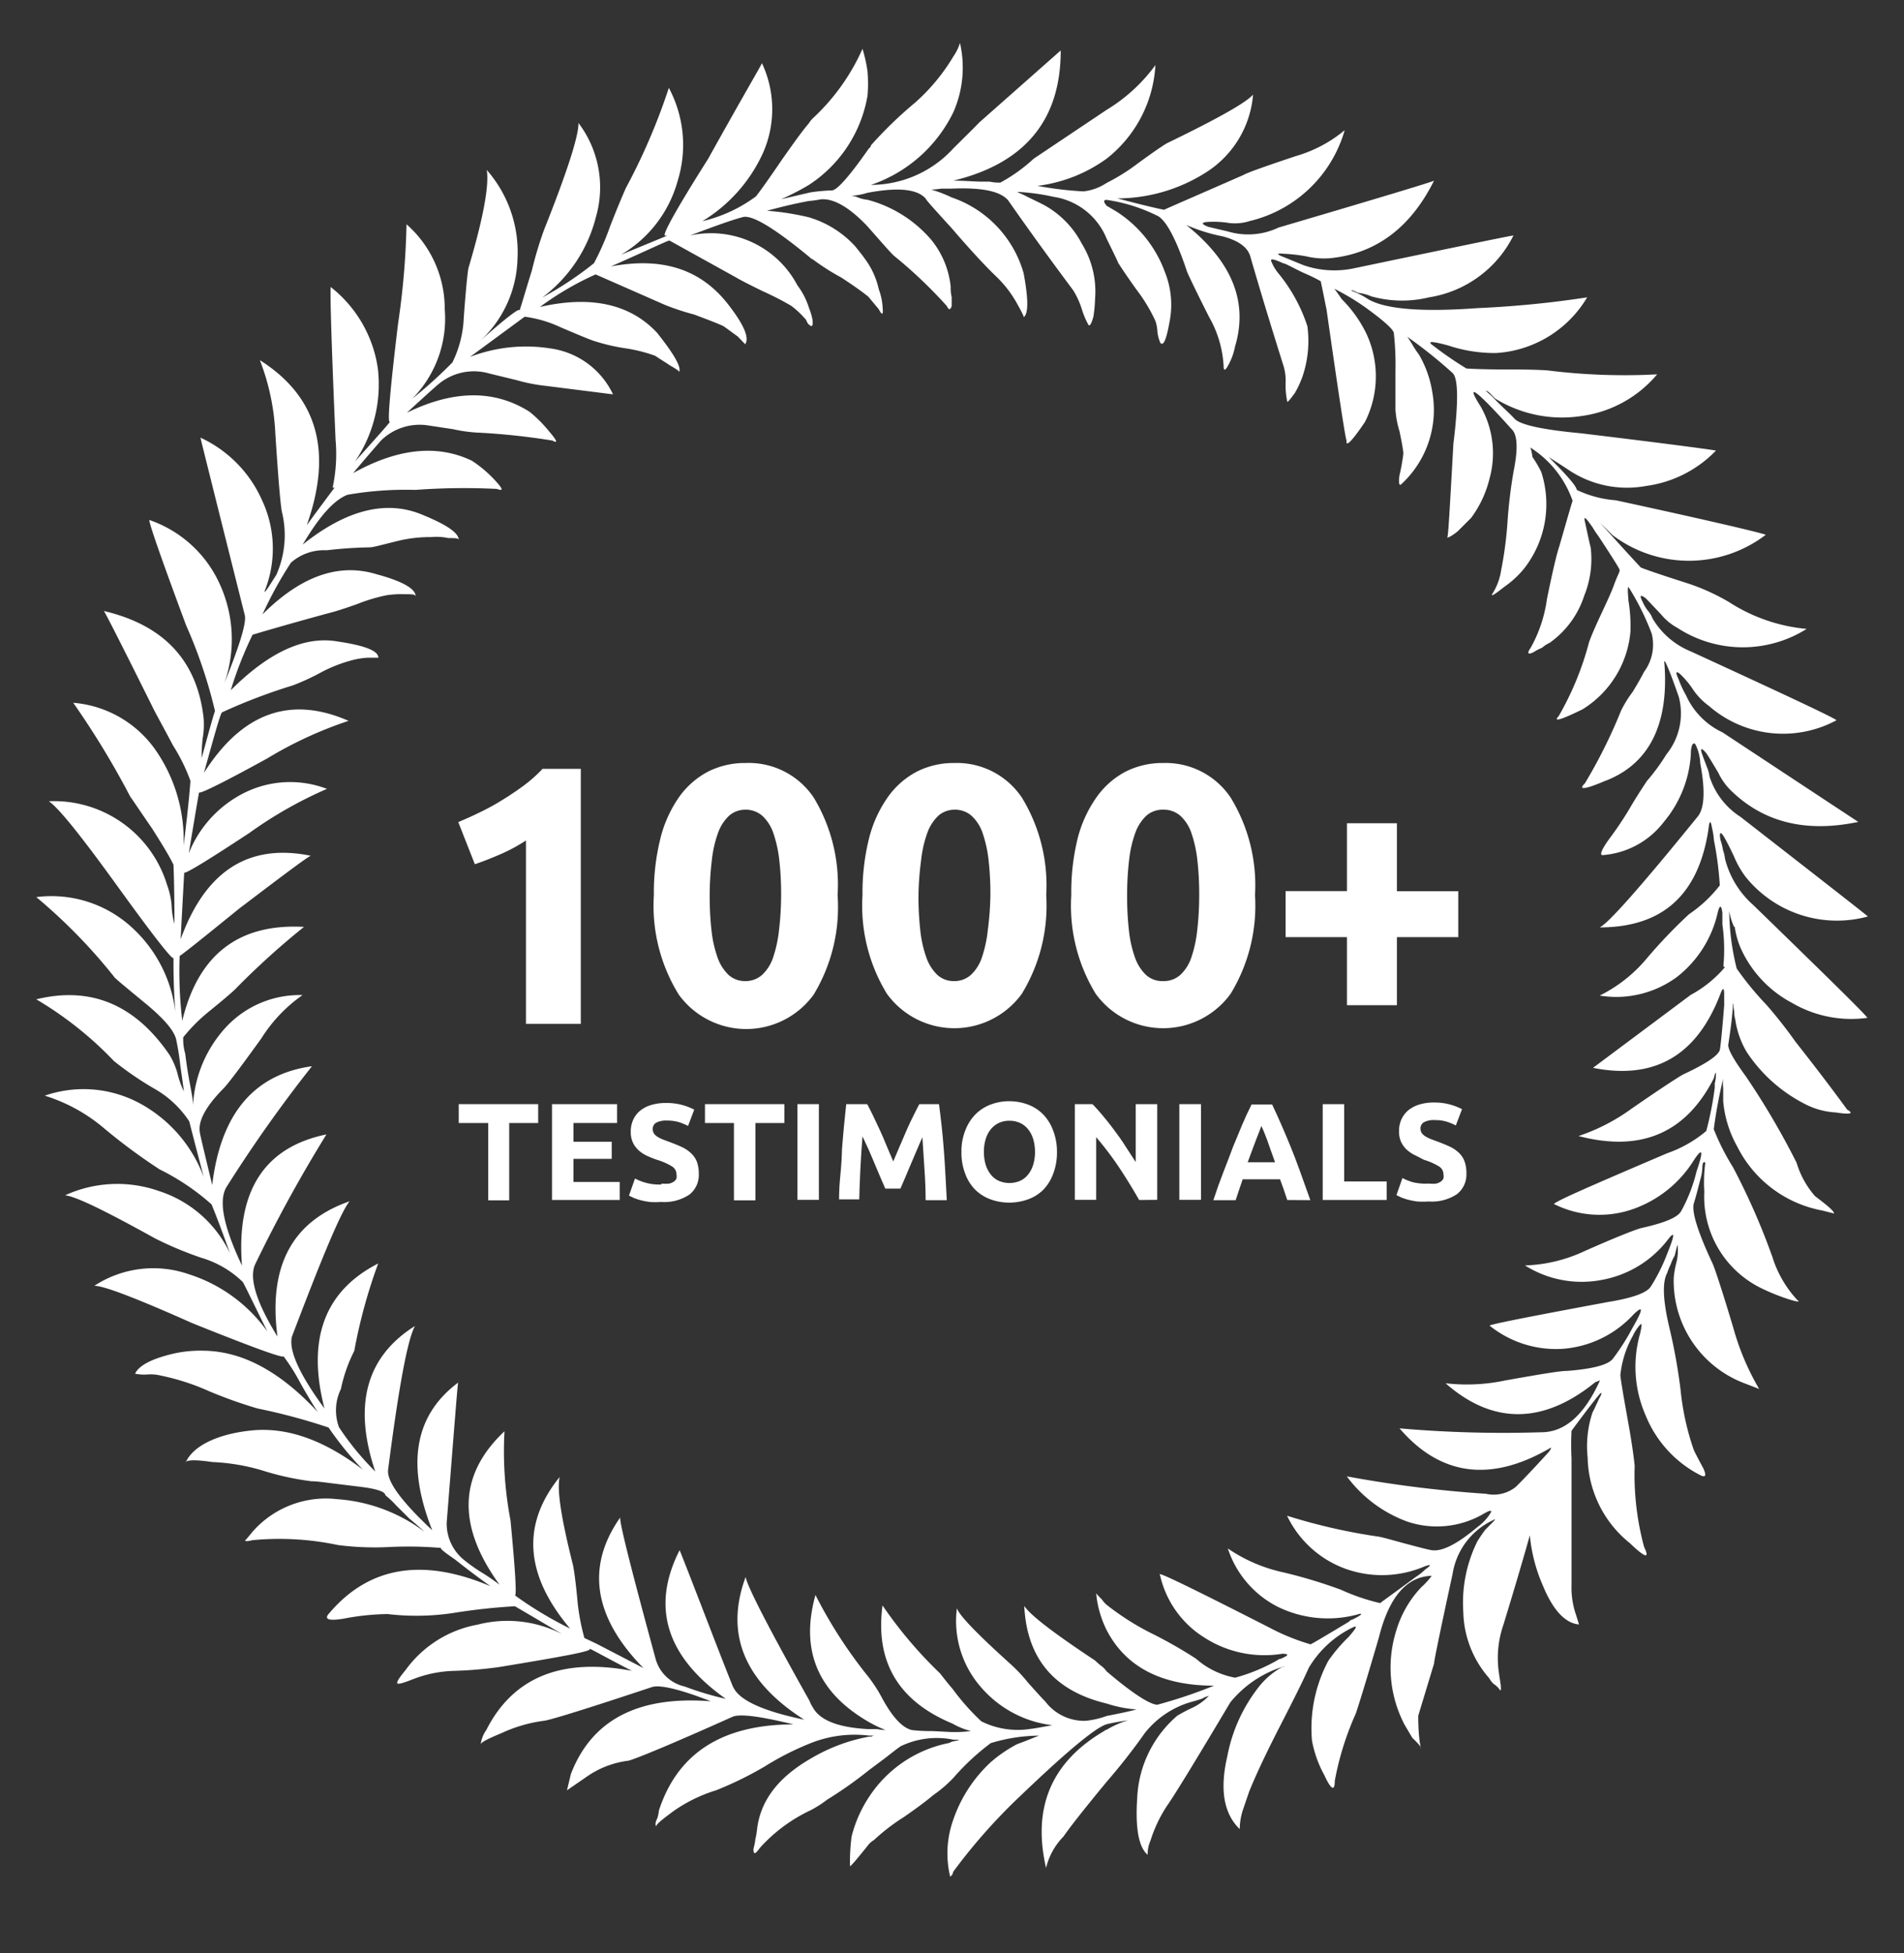 <svg id="Layer_1" data-name="Layer 1" xmlns="http://www.w3.org/2000/svg" width="117" height="120" viewBox="0 0 117 120"><rect x="0" y="0" width="117" height="120" fill="#333333" stroke="none"/><title>icon-testimonials</title><path d="M28.16,50.51q.65-.27,1.37-.62t1.39-.77q.68-.42,1.3-.88a8.94,8.94,0,0,0,1.12-1h2.35V62.91H32.32V51.64a10.19,10.19,0,0,1-1.51.82q-.84.37-1.63.64Z" fill="#fff"/><path d="M51.47,55A10.38,10.38,0,0,1,50,61.11a5.12,5.12,0,0,1-8.29,0A10.37,10.37,0,0,1,40.18,55a13.81,13.81,0,0,1,.4-3.48A7.65,7.65,0,0,1,41.71,49a5.09,5.09,0,0,1,1.78-1.58,5,5,0,0,1,2.33-.54A4.81,4.81,0,0,1,50,49,10.33,10.33,0,0,1,51.47,55ZM48,55a18.61,18.61,0,0,0-.11-2.13,7.77,7.77,0,0,0-.36-1.66,2.59,2.59,0,0,0-.68-1.08,1.54,1.54,0,0,0-1.06-.38,1.49,1.49,0,0,0-1,.38,2.72,2.72,0,0,0-.68,1.08,7.24,7.24,0,0,0-.37,1.66A18.39,18.39,0,0,0,43.61,55a18.7,18.7,0,0,0,.11,2.15,7.25,7.25,0,0,0,.37,1.67,2.72,2.72,0,0,0,.68,1.08,1.49,1.49,0,0,0,1,.38,1.54,1.54,0,0,0,1.06-.38,2.59,2.59,0,0,0,.68-1.08,7.78,7.78,0,0,0,.36-1.67A18.92,18.92,0,0,0,48,55Z" fill="#fff"/><path d="M64.29,55a10.38,10.38,0,0,1-1.5,6.06,5.12,5.12,0,0,1-8.29,0A10.38,10.38,0,0,1,53,55a13.81,13.81,0,0,1,.4-3.48A7.63,7.63,0,0,1,54.54,49a5.08,5.08,0,0,1,1.78-1.58,5,5,0,0,1,2.33-.54A4.81,4.81,0,0,1,62.79,49,10.33,10.33,0,0,1,64.29,55Zm-3.43,0a18.37,18.37,0,0,0-.11-2.13,7.72,7.72,0,0,0-.36-1.66,2.58,2.58,0,0,0-.68-1.08,1.53,1.53,0,0,0-1.06-.38,1.49,1.49,0,0,0-1,.38,2.73,2.73,0,0,0-.68,1.08,7.24,7.24,0,0,0-.37,1.66A18.37,18.37,0,0,0,56.44,55a18.68,18.68,0,0,0,.11,2.15,7.25,7.25,0,0,0,.37,1.67,2.73,2.73,0,0,0,.68,1.08,1.49,1.49,0,0,0,1,.38,1.53,1.53,0,0,0,1.06-.38,2.58,2.58,0,0,0,.68-1.08,7.72,7.72,0,0,0,.36-1.67A18.68,18.68,0,0,0,60.86,55Z" fill="#fff"/><path d="M77.12,55a10.38,10.38,0,0,1-1.5,6.06,5.12,5.12,0,0,1-8.29,0A10.38,10.38,0,0,1,65.83,55a13.81,13.81,0,0,1,.39-3.48A7.65,7.65,0,0,1,67.37,49a5.09,5.09,0,0,1,1.78-1.58,5,5,0,0,1,2.33-.54A4.81,4.81,0,0,1,75.62,49,10.33,10.33,0,0,1,77.12,55Zm-3.43,0a18.37,18.37,0,0,0-.11-2.13,7.66,7.66,0,0,0-.36-1.66,2.58,2.58,0,0,0-.68-1.08,1.53,1.53,0,0,0-1.06-.38,1.49,1.49,0,0,0-1.05.38,2.73,2.73,0,0,0-.68,1.08,7.19,7.19,0,0,0-.37,1.66A18.39,18.39,0,0,0,69.26,55a18.7,18.7,0,0,0,.11,2.15,7.2,7.2,0,0,0,.37,1.67,2.73,2.73,0,0,0,.68,1.08,1.49,1.49,0,0,0,1.05.38,1.53,1.53,0,0,0,1.06-.38,2.58,2.58,0,0,0,.68-1.08,7.66,7.66,0,0,0,.36-1.67A18.68,18.68,0,0,0,73.69,55Z" fill="#fff"/><path d="M79,54.75h3.77V50.58h3.07v4.18h3.77v2.82H85.84v4.18H82.77V57.58H79Z" fill="#fff"/><path d="M33.07,67.84V69H31.29v4.75H30V69H28.19V67.84Z" fill="#fff"/><path d="M33.92,73.73V67.84h4V69H35.24v1.15h2.35V71.2H35.24v1.42h2.84v1.11Z" fill="#fff"/><path d="M40.67,72.72a2,2,0,0,0,.46,0,.85.85,0,0,0,.29-.13.43.43,0,0,0,.15-.19.69.69,0,0,0,0-.25.57.57,0,0,0-.27-.48,3.88,3.88,0,0,0-.93-.41q-.29-.1-.58-.23a2.07,2.07,0,0,1-.52-.33,1.58,1.58,0,0,1-.37-.48,1.51,1.51,0,0,1-.14-.69,1.72,1.72,0,0,1,.15-.73,1.55,1.55,0,0,1,.43-.56,2,2,0,0,1,.68-.35,3.06,3.06,0,0,1,.9-.12,3.59,3.59,0,0,1,1.74.41l-.38,1a3.64,3.64,0,0,0-.55-.23,2.39,2.39,0,0,0-.73-.1,1.33,1.33,0,0,0-.68.13.44.44,0,0,0-.21.4.47.47,0,0,0,.08.27.73.73,0,0,0,.22.2,1.91,1.91,0,0,0,.32.16l.4.15q.46.17.8.33a2.11,2.11,0,0,1,.56.39,1.39,1.39,0,0,1,.34.52,2.09,2.09,0,0,1,.11.72,1.53,1.53,0,0,1-.58,1.28,2.79,2.79,0,0,1-1.74.45,4.8,4.8,0,0,1-.7,0,4.63,4.63,0,0,1-.56-.11,3.33,3.33,0,0,1-.42-.14l-.29-.14.37-1.05a3.2,3.2,0,0,0,1.6.37Z" fill="#fff"/><path d="M48.2,67.84V69H46.42v4.75H45.1V69H43.32V67.84Z" fill="#fff"/><path d="M49,67.84h1.32v5.88H49Z" fill="#fff"/><path d="M53.29,67.84q.15.28.35.69t.42.89c.15.32.29.65.43,1l.4.94.4-.94q.21-.5.43-1t.42-.89q.2-.41.35-.69H57.7q.08.59.16,1.31T58,70.67q.06.79.1,1.58t.08,1.49H56.88q0-.86-.07-1.87t-.13-2l-.34.79-.37.87-.35.83-.29.67H54.4l-.29-.67-.35-.83-.37-.87L53,69.82q-.08,1-.13,2t-.07,1.87H51.56q0-.7.08-1.49t.1-1.58q.06-.79.13-1.51T52,67.84Z" fill="#fff"/><path d="M64.95,70.78a3.61,3.61,0,0,1-.23,1.33,2.73,2.73,0,0,1-.62,1,2.54,2.54,0,0,1-.93.58,3.39,3.39,0,0,1-1.16.2,3.3,3.3,0,0,1-1.14-.2,2.62,2.62,0,0,1-.93-.58,2.71,2.71,0,0,1-.63-1,3.57,3.57,0,0,1-.23-1.33,3.46,3.46,0,0,1,.24-1.33,2.82,2.82,0,0,1,.64-1,2.63,2.63,0,0,1,.93-.59,3.21,3.21,0,0,1,1.12-.2,3.3,3.3,0,0,1,1.14.2,2.59,2.59,0,0,1,.93.59,2.77,2.77,0,0,1,.63,1A3.57,3.57,0,0,1,64.95,70.78Zm-4.49,0a2.66,2.66,0,0,0,.11.78,1.78,1.78,0,0,0,.31.6,1.36,1.36,0,0,0,.49.39,1.67,1.67,0,0,0,1.32,0,1.34,1.34,0,0,0,.49-.39,1.78,1.78,0,0,0,.31-.6,2.66,2.66,0,0,0,.11-.78,2.7,2.7,0,0,0-.11-.79,1.77,1.77,0,0,0-.31-.6,1.34,1.34,0,0,0-.49-.39,1.54,1.54,0,0,0-.66-.14,1.51,1.51,0,0,0-.66.14,1.4,1.4,0,0,0-.49.39,1.77,1.77,0,0,0-.31.6A2.66,2.66,0,0,0,60.46,70.78Z" fill="#fff"/><path d="M70,73.73q-.57-1-1.23-2a20.31,20.31,0,0,0-1.41-1.86v3.85H66.05V67.84h1.08q.28.28.62.69c.23.27.46.56.69.87s.47.63.7,1l.65,1V67.84h1.32v5.88Z" fill="#fff"/><path d="M72.47,67.84H73.8v5.88H72.47Z" fill="#fff"/><path d="M79.1,73.73l-.21-.63-.23-.64h-2.3l-.22.65-.21.63H74.56q.33-1,.63-1.76t.58-1.52q.29-.71.56-1.35t.58-1.25h1.26q.29.61.57,1.25t.57,1.35q.29.71.58,1.52t.63,1.76Zm-1.59-4.55-.13.35-.2.51-.24.64-.27.73h1.68l-.26-.73L77.85,70l-.2-.51Z" fill="#fff"/><path d="M85.21,72.59v1.14H81.28V67.84H82.6v4.75Z" fill="#fff"/><path d="M87.8,72.72a2,2,0,0,0,.46,0,.87.87,0,0,0,.29-.13.43.43,0,0,0,.15-.19.69.69,0,0,0,0-.25.57.57,0,0,0-.27-.48,3.89,3.89,0,0,0-.93-.41L87,71a2.07,2.07,0,0,1-.52-.33,1.58,1.58,0,0,1-.37-.48,1.51,1.51,0,0,1-.14-.69,1.7,1.7,0,0,1,.15-.73,1.56,1.56,0,0,1,.43-.56,2,2,0,0,1,.68-.35,3,3,0,0,1,.9-.12,3.66,3.66,0,0,1,1,.13,3.71,3.71,0,0,1,.71.28l-.38,1a3.67,3.67,0,0,0-.55-.23,2.4,2.4,0,0,0-.73-.1,1.33,1.33,0,0,0-.68.13.44.44,0,0,0-.21.4.46.46,0,0,0,.08.27.74.74,0,0,0,.22.2,2,2,0,0,0,.32.16l.4.15q.46.17.8.33a2.13,2.13,0,0,1,.56.39,1.4,1.4,0,0,1,.33.52,2.06,2.06,0,0,1,.11.72,1.53,1.53,0,0,1-.58,1.28,2.79,2.79,0,0,1-1.74.45,4.81,4.81,0,0,1-.71,0,4.65,4.65,0,0,1-.56-.11,3.33,3.33,0,0,1-.42-.14l-.29-.14.37-1.05a3.32,3.32,0,0,0,.65.26A3.38,3.38,0,0,0,87.8,72.72Z" fill="#fff"/><path d="M106,59.42a7.27,7.27,0,0,1-2.11,1.71l-6,4.48q5.61,1.12,7.78-4.42c.2-.54.28-.56.28-.06v.64c-.14,1.77-.24,2.69-.28,2.78-.16.36-.9.84-2.25,1.47-.42.24-1.47.93-3.12,2.07a12.06,12.06,0,0,1-3.3,1.71c3.82,1,6.58-.16,8.31-3.54q.18-.69.12,0a1.87,1.87,0,0,1-.06.3v.28a20.43,20.43,0,0,1-.52,2.65,7.66,7.66,0,0,1-2.41,1.37C97.43,73,95.13,74,95.54,74a6.22,6.22,0,0,0,4.83.28,7.22,7.22,0,0,0,3.72-3c.54-.82.6-.58.16.7a9.75,9.75,0,0,1-.93,2.41c-.2.4-1,.74-2.49,1.07-.42.12-1.59.58-3.46,1.41a9.28,9.28,0,0,1-3.66.88,6.53,6.53,0,0,0,4.77.88,6.6,6.6,0,0,0,4.06-2.53c.4-.5.36-.18-.1.95a10.93,10.93,0,0,1-1,2c-.24.38-1.11.7-2.59.94-5.11.95-7.54,1.43-7.3,1.47a6.5,6.5,0,0,0,4.53,1.41,6.57,6.57,0,0,0,4.3-2.11c.62-.6.6-.32-.06.82a13.9,13.9,0,0,1-1.23,1.93q-.48.54-2.78.72c-.48,0-1.73.22-3.78.58a11.38,11.38,0,0,1-3.7.18c2.9,2.55,6,2.53,9.19-.06l.3-.12C97.33,87,96.12,88,94.71,88A73.28,73.28,0,0,1,86,87.76c2.51,2.92,5.59,3.32,9.19,1.25q.24-.18,0,.18c-1.17,1.29-1.87,2-2.05,2.17a2.17,2.17,0,0,1-1.83.42,73.43,73.43,0,0,1-8.55-1.07,8.07,8.07,0,0,0,3.72,2.78,5.69,5.69,0,0,0,4.58-.42c.48-.28.64-.32.54-.12a3,3,0,0,1-.82.88c-1.27,1.07-2.21,1.53-2.84,1.41-.32-.06-.84-.2-1.59-.4s-1.21-.34-1.59-.42a35.73,35.73,0,0,1-5.67-1.29,6.4,6.4,0,0,0,3.54,3.24,6.64,6.64,0,0,0,4.89-.12q.66-.24.06.18a3.44,3.44,0,0,1-.58.46C85.5,98,84.78,98.5,84.82,98.5a12.58,12.58,0,0,1-2.41-.82,30.83,30.83,0,0,0-3.54-1.07,9.62,9.62,0,0,1-3.42-1.47,6.16,6.16,0,0,0,3.06,3.58,7,7,0,0,0,4.89.48c.36-.12.32,0-.12.22a1.33,1.33,0,0,1-.28.12.94.94,0,0,1-.24.18c-1.45.87-2.19,1.31-2.23,1.31A13.39,13.39,0,0,1,78,100c-4.77-2.43-7-3.52-6.72-3.24A6.09,6.09,0,0,0,74,100.61a6.82,6.82,0,0,0,4.79,1c.34,0,.4.06.18.18l-.24.12a.45.45,0,0,0-.24.1,11.16,11.16,0,0,1-2.59,1.07,5,5,0,0,1-2.41-1.17,27.8,27.8,0,0,0-2.84-1.61A16.25,16.25,0,0,1,68,98.6a1.85,1.85,0,0,1-.3-.34,4.52,4.52,0,0,1-.34-.36,6.37,6.37,0,0,0,.64,2.25c1.17,2.27,3.38,3.42,6.6,3.42a29.71,29.71,0,0,1-3.48,1.17c-.42,0-1.47-.64-3.12-2.05a1.53,1.53,0,0,0-.36-.36,4,4,0,0,1-.34-.3c-2.55-1.69-4-2.8-4.36-3.36.16,3.24,1.85,5.23,5.07,6a7.46,7.46,0,0,0,1.83.36c-.44.12-1,.24-1.83.4a5.25,5.25,0,0,1-1.31.3,3,3,0,0,1-2.47-1.19c-.22-.22-.58-.62-1.07-1.17a9.56,9.56,0,0,0-1-1.07c-2.05-1.85-3.18-3-3.36-3.48a6.16,6.16,0,0,0,1.47,4.83A6.84,6.84,0,0,0,64.67,106c-.78.14-1.23.22-1.31.22a5,5,0,0,1-3.06-.46,14.24,14.24,0,0,1-1.77-2c-.16-.18-.42-.5-.76-.94a26.26,26.26,0,0,1-3.54-4.18q-.69,5.19,4.3,7.26a4.52,4.52,0,0,0,1.13.46,7.65,7.65,0,0,1-1.13.06h-.06l-1.19-.06a10.2,10.2,0,0,1-1.23-.06c-.58-.12-1.23-.8-1.89-2.05a8.83,8.83,0,0,0-.82-1.25A28.85,28.85,0,0,1,50.11,98q-1.42,5.07,3.24,7.78a8.44,8.44,0,0,0,1.07.52,4.37,4.37,0,0,1-.52-.06h-.54c-1.89-.1-3-.56-3.42-1.35a1.5,1.5,0,0,1-.18-.36c-2.55-4.54-3.86-7.1-3.94-7.64-1.29,3.48-.1,6.42,3.6,8.77-2.59-.54-4-1.21-4.36-2,.08.24-.32-.76-1.19-3-1.41-3.66-2.11-5.45-2.11-5.41-1.77,3.48-.82,6.54,2.84,9.13a19,19,0,0,1-2.53-.76,2.39,2.39,0,0,1-1.77-1.65c-1.49-5.47-2.23-8.39-2.19-8.73-2.11,3-1.65,6.11,1.43,9.25L36.67,101l-.76-.36a13.46,13.46,0,0,1-.42-2.23c-.1-1.11-.2-1.85-.28-2.25-.7-2.78-1-4.59-.82-5.41-2.35,2.9-2.15,6,.64,9.31A23.53,23.53,0,0,1,31.61,98q.24.42-.24-4.59A22.62,22.62,0,0,1,31,87.94q-4.25,4-.3,9.43a12.58,12.58,0,0,0-1.11-.76,10.41,10.41,0,0,1-1.07-.76,2.86,2.86,0,0,1-1.07-2.31c.44-5.53.66-8.39.7-8.59-2.67,2-3.2,5-1.59,9.07-1.89-1.77-2.8-3-2.71-3.72.64-5,1.19-8,1.65-8.83Q21,84.3,23.06,90.41a16.92,16.92,0,0,1-2.23-2.72,3,3,0,0,1,.12-2.35A9.34,9.34,0,0,1,21.77,83a32.67,32.67,0,0,1,1.47-5.37q-4.95,2.53-3.3,8.91c-1.57-2.13-2.21-3.6-2-4.42,1.85-4.87,3-7.64,3.54-8.31-3.54,1.23-5,4-4.43,8.31-1.33-2.15-1.77-3.66-1.35-4.48a87.6,87.6,0,0,1,4.36-7.94q-5.73,1.18-5.19,8.06c-1.15-2.43-1.45-4-.95-4.83a85.41,85.41,0,0,1,5.25-7.42c-3.58.5-5.61,2.94-6.13,7.3-.5-2.07-.76-3.16-.76-3.24-.12-.7.38-1.61,1.47-2.71.32-.34,1.09-1.37,2.31-3.06a9.23,9.23,0,0,1,2.53-2.66,6.18,6.18,0,0,0-4.73,2,7.68,7.68,0,0,0-2,4.77c0-.38-.12-.93-.24-1.59s-.2-1.27-.24-1.59a3.07,3.07,0,0,1-.12-1,10.55,10.55,0,0,1,1.59-1.59c.91-.74,1.49-1.23,1.71-1.47a48.07,48.07,0,0,1,4.12-3.72c-4-.22-6.5,1.69-7.48,5.77a26,26,0,0,1-.16-4c-.08.12,1.13-.84,3.64-2.88,2.8-2.13,4.26-3.22,4.42-3.26-3.82-.78-6.48.93-8,5.13.14-2.69.22-4.08.22-4.12-.08.2,1.25-.6,4-2.41a25.67,25.67,0,0,1,4.77-2.71,6.32,6.32,0,0,0-5.07.24,7.07,7.07,0,0,0-3.42,3.72c.42-2.55.64-3.82.64-3.78-.16.24,1.25-.44,4.18-2.05a24.69,24.69,0,0,1,5-2.31q-5.37-2.35-8.89,3.2c.66-2.37,1-3.6,1.11-3.72A34.54,34.54,0,0,1,18,42.11a14.2,14.2,0,0,0,1.77-.82,8.81,8.81,0,0,1,1.77-.7,4.81,4.81,0,0,1,1.07-.18h.64c0-.44-.89-.76-2.53-1-2-.34-4.18.64-6.54,3A23.38,23.38,0,0,1,15.52,39s1.57-.48,4.61-1.31c.34-.08,1-.28,1.83-.58a10.54,10.54,0,0,1,1.81-.54,6.3,6.3,0,0,1,1.13-.06c.4,0,.6,0,.64.12,0-.46-.84-.93-2.41-1.35q-3.47-1.06-7,2.47a23.83,23.83,0,0,1,1.75-3.18,3.07,3.07,0,0,1,2.19-.76,26.42,26.42,0,0,1,2.65-.18c.22,0,.84-.18,1.83-.42A8.4,8.4,0,0,1,26.48,33a3.52,3.52,0,0,1,1.07.06c.42,0,.64,0,.64.12,0-.44-.74-.94-2.23-1.55-2.21-.93-4.67-.32-7.36,1.83,1-1.69,1.89-2.72,2.75-3.06a20.89,20.89,0,0,1,4.18-.3,40.55,40.55,0,0,1,5-.06c.44.16.38,0-.16-.58A7.52,7.52,0,0,0,29,28.31c-2.07-1-4.51-.8-7.3.76.28-.34.84-1,1.71-2a3.39,3.39,0,0,1,2.84-.94l1.59.24a9.18,9.18,0,0,0,1.71.22,42.23,42.23,0,0,1,4.4.48c.36.2.28,0-.22-.58a7.92,7.92,0,0,0-1.19-1.19q-3.23-2.05-7.54.06c1.29-1.19,1.93-1.75,1.89-1.71a3.39,3.39,0,0,1,3.18-.7l1.65.4a10.69,10.69,0,0,0,1.83.36l4.12.52a5,5,0,0,0-3.84-2.82,9.57,9.57,0,0,0-4.95.52l3.36-2.47a7.44,7.44,0,0,1,2.19.64c1.17.5,1.89.8,2.17.88a12.09,12.09,0,0,0,1.83.42,9.41,9.41,0,0,1,1.83.46c.42.28.72.46.89.58.42.24.62.38.58.42.16-.28-.3-1.09-1.35-2.41-1.65-1.77-4.06-2.31-7.2-1.59a18.38,18.38,0,0,1,3.42-2l4.3,1.89a15.79,15.79,0,0,0,1.77.58c.74.28,1.33.5,1.77.7.24.16.52.38.89.64l.46.48c.28-.4-.1-1.25-1.11-2.53-1.67-2.09-4-2.84-7.14-2.25,2.27-1,3.48-1.59,3.6-1.59l4.06,2.25c.3.18.89.48,1.71.88a17.93,17.93,0,0,1,1.71.88,5.19,5.19,0,0,1,.82.76s.08.06.12.16.12.24.16.24.1.14.18.06.06-.46-.18-1.07A4.59,4.59,0,0,0,49,17.53a6,6,0,0,0-6.6-3.06c1.43-.54,2.49-.93,3.24-1.13.56-.16,1.93.66,4.12,2.47.08.08.14.12.18.12a14.12,14.12,0,0,0,1.77,1.13c.7.46,1.27.86,1.65,1.17L54,19q.3.57.24-.06A3.78,3.78,0,0,0,54,17.77a4.86,4.86,0,0,0-.7-1.65c-.16-.24-.4-.56-.76-1a6.27,6.27,0,0,0-2.84-1.77,16.13,16.13,0,0,0-2.57-.4c.87-.24,1.71-.44,2.57-.6a6.34,6.34,0,0,0,.72-.1c.78-.08,1.75.46,2.88,1.65l.88,1c.36.4.6.68.76.82a28.65,28.65,0,0,1,3.24,3.08q.18.39.3,0v-.54a2.55,2.55,0,0,1-.06-.64,5.43,5.43,0,0,0-1.19-2.88,7.75,7.75,0,0,0-3.94-2.47,1.82,1.82,0,0,1-.52-.12,1.39,1.39,0,0,0-.48-.12,4,4,0,0,0,1-.18c1.89-.36,3.08-.24,3.6.36,0,.06.56.68,1.59,1.81q1.72,2,2.77,3a7,7,0,0,1,1.29,1.71c.28.5.4.76.36.76q.45-.3,0-2.71a6.92,6.92,0,0,0-4.42-4.65,8.21,8.21,0,0,0-1.25-.48,4.87,4.87,0,0,0,.6-.06h.64c1.89-.08,3,.16,3.48.72,1.53,2.19,2.86,4,4,5.53a5.06,5.06,0,0,1,.52,1.13,5,5,0,0,0,.42,1c.08.08.18-.08.3-.52a8.05,8.05,0,0,0,.1-1.07,5.6,5.6,0,0,0-.82-3.42,5.73,5.73,0,0,0-2.29-2.35c-.46-.24-.86-.42-1.17-.58s-.48-.2-.48-.24a13,13,0,0,1,2.19.3A4.19,4.19,0,0,1,68,14.66c.46.94.7,1.43.7,1.47.2.32.58.89,1.17,1.71A10.11,10.11,0,0,1,71,19.72a2.31,2.31,0,0,1,.12.64,2.36,2.36,0,0,0,.18.7c.2.24.38-.22.58-1.35a5.37,5.37,0,0,0-.3-3A7.43,7.43,0,0,0,68.61,13L68,12.64q-.3-.36,0-.36a10.29,10.29,0,0,1,3.06.95c.54.2,1.19,1.37,1.89,3.48.12.28.56,1.21,1.35,2.77a6.8,6.8,0,0,1,.89,3q0,.54.36-.18a3.85,3.85,0,0,0,.34-1c.82-2.72-.16-5.21-3-7.48a10.46,10.46,0,0,0,2.23.7c1,.26,1.55.68,1.71,1.23.7,2.43,1.39,4.65,2,6.6A3.13,3.13,0,0,1,79,23.54a5,5,0,0,0,.1,1.13q0,.12.48-.54a6.47,6.47,0,0,0,.46-1,6.82,6.82,0,0,0,.3-3.08,10,10,0,0,0-1.77-3.24A2.72,2.72,0,0,1,78.1,16c0-.12.24-.06.76.18.12,0,.52.24,1.23.58a10,10,0,0,1,1.07.52s.12.56.36,1.77c.78,5.47,1.19,8.12,1.23,8-.08.46.3.1,1.13-1.13a6.21,6.21,0,0,0,.06-5.47,7.83,7.83,0,0,0-1.49-2.07c-.26-.38-.42-.6-.46-.64a14.86,14.86,0,0,1,1.89,1.13c1.13.82,1.73,1.35,1.77,1.59a17.84,17.84,0,0,1,.1,2.35q0,1.78,0,2.35A5.73,5.73,0,0,0,86,26.5c.12.58.2,1,.24,1.35A13.18,13.18,0,0,1,86,29.2c-.08.52,0,.68.12.54a6.2,6.2,0,0,0,1.89-5.67,6.57,6.57,0,0,0-.82-2.29,5.94,5.94,0,0,1-.42-.64c-.2-.32-.3-.48-.34-.48a28.57,28.57,0,0,1,2.82,2.25c.36.3.38,1.77.06,4.36C89.1,31,89,32.92,88.94,33s.2,0,.64-.36l.82-.82a6.7,6.7,0,0,0,1.13-2.41A5.83,5.83,0,0,0,91,25c-1-1.57-.34-1.11,1.89,1.37q.54.51.12,2.59A29.87,29.87,0,0,0,92.64,32a23.28,23.28,0,0,1-.4,3.06,3.63,3.63,0,0,1-.54,1.43c-.1.18.12.06.72-.42a5.89,5.89,0,0,0,1.23-1.13A6.41,6.41,0,0,0,94.71,29a7.06,7.06,0,0,0-.54-.92c-.06-.4-.12-.6-.16-.6a6.36,6.36,0,0,1,2.63,3.3c0-.08-.26.84-.82,2.78-.14.4-.4,1.47-.76,3.24a8.47,8.47,0,0,1-1,3c-.24.34-.18.44.16.28a3.32,3.32,0,0,1,.54-.28,1.79,1.79,0,0,1,.46-.3,5.68,5.68,0,0,0,2.13-2.9,6,6,0,0,0,.4-2.94s-.12-.48-.34-1.53c-.12-.48,0-.38.46.28a5.53,5.53,0,0,0,.36.54c.82,1.25,1.25,1.93,1.29,2.05s-.12.32-.34.94c-.16.44-.42,1-.78,1.77s-.64,1.41-.76,1.77A18.33,18.33,0,0,1,95.78,44c-.36.38.12.24,1.47-.42a6.25,6.25,0,0,0,2.94-4.77,9.54,9.54,0,0,0-.12-1.89c-.06-.7-.06-1,.06-.76a15.88,15.88,0,0,1,1.37,2.78,2.81,2.81,0,0,1-.48,2.35c-.12.24-.34.64-.7,1.23a7.11,7.11,0,0,0-.7,1.13,31.63,31.63,0,0,1-2.23,4.48c-.44.42,0,.38,1.17-.12,2.72-1,4-3.42,3.72-7.2-.08-.54.22.12.88,2a4,4,0,0,1-.76,3.54A12.7,12.7,0,0,1,101.19,48c-.46.7-.82,1.27-1.07,1.71a20.9,20.9,0,0,1-1.23,1.83c-.48.66-.6,1-.42,1a5.21,5.21,0,0,0,3.78-2.05,7.13,7.13,0,0,0,1.65-4.12c0-.58.14-.8.28-.64a2.82,2.82,0,0,1,.3,1.17c.32,1.69.26,2.8-.18,3.3q-5.22,6.43-6,6.78c3.86,0,6.07-2,6.68-6,.06-.58.14-.62.22-.12a4.26,4.26,0,0,1,.12.76,20.62,20.62,0,0,1,.36,2.78,8.21,8.21,0,0,1-1.89,1.77,31.26,31.26,0,0,0-2.59,2.71,8.93,8.93,0,0,1-2.9,2.29,6.29,6.29,0,0,0,4.73-1.13,6.94,6.94,0,0,0,2.53-4c.12-.46.22-.44.28.06v.7a11.12,11.12,0,0,1,.06,2.59Zm.6-2.47a5.15,5.15,0,0,0,.34,1.25,7.09,7.09,0,0,0,3.18,3.42,7.21,7.21,0,0,0,4.61.92c.24.12-2.11-2.19-7-6.94A5.62,5.62,0,0,1,106,52.76a2.35,2.35,0,0,0-.12-.52,4,4,0,0,0-.16-.64c-.08-.48,0-.54.22-.18.12.2.32.58.6,1.17a5.86,5.86,0,0,0,.7,1.25,7.2,7.2,0,0,0,7.54,2.47q.12.06-7.84-6.13a4.59,4.59,0,0,1-1.89-2.47,2.15,2.15,0,0,0-.16-.58c-.12-.32-.2-.52-.24-.64q-.3-.78.18-.24c.12.16.36.56.76,1.23a3.8,3.8,0,0,0,.88,1.19c2,1.89,4.57,2.49,7.72,1.83L105.85,45a4.6,4.6,0,0,1-2.25-2.29,6.13,6.13,0,0,1-.46-1c-.2-.42-.16-.52.12-.28a5.59,5.59,0,0,1,.82,1,4.16,4.16,0,0,0,.94.95,6.93,6.93,0,0,0,7.82.88c.2,0-2.79-1.41-8.95-4.24A4.84,4.84,0,0,1,101.55,38a1.69,1.69,0,0,0-.24-.42,2.37,2.37,0,0,1-.36-.58q-.33-.63.18-.24c.16.16.48.5.95,1a3.47,3.47,0,0,0,1,.82,7.37,7.37,0,0,0,7.94.06A10.51,10.51,0,0,1,106.26,37a13,13,0,0,0-2.65-1.19c-1.57-.5-2.49-.82-2.78-.94,0,0-.86-.91-2.51-2.76l.76.76a7.78,7.78,0,0,0,9.41,0c.28,0-2.78-.74-9.19-2.13a6.75,6.75,0,0,1-2.41-.64c0-.2-.56-.86-1.71-2-.12-.08.28.16,1.19.76a6.44,6.44,0,0,0,4.77,1,7.32,7.32,0,0,0,4.3-2.17c.2,0-2.57-.38-8.31-1.07-2.35-.22-3.72-.52-4.06-.89S92.3,25,91.7,24.37l-.4-.36c.08,0,.2.08.34.24l.24.24a7.84,7.84,0,0,0,5.31,1.07A7.34,7.34,0,0,0,101.83,23a37.93,37.93,0,0,1-6.72-.24q-.75-.06-2.53-.06-1.57,0-2.47-.06a22.34,22.34,0,0,1-2.05-1.41c-.4-.28-.08-.28.94,0a9,9,0,0,0,2.94.46,7,7,0,0,0,5.59-3.42,62.23,62.23,0,0,1-6.72.66c-3.52.26-5.81.06-6.82-.6a4.39,4.39,0,0,0-.94-.46c0-.08.14,0,.4.12a3,3,0,0,1,.82.22,7,7,0,0,0,3.54.06A7,7,0,0,0,93,14.47q.12-.06-9.73,2a5.79,5.79,0,0,1-3.18-.18l-1.17-.48c-.48-.18-.5-.26-.06-.22a10.24,10.24,0,0,1,1.41.16,4.7,4.7,0,0,0,1.41.12c2.84-.26,5-1.87,6.44-4.77q-.18.12-9.55,2.88a4.34,4.34,0,0,1-3.12.24l-1.19-.28q-.63-.24-.12-.3a5.79,5.79,0,0,1,1.37.06,3,3,0,0,0,1.29-.12A8,8,0,0,0,82.63,8a8.26,8.26,0,0,1-3,1.59c-1.85.62-2.94,1-3.24,1.17-3.26,1.43-4.89,2.13-4.85,2.13-.62-.12-1.59-.36-2.88-.7a10.17,10.17,0,0,0,5.53-1.65A6.25,6.25,0,0,0,77,5.81c-.4.48-2.15,1.47-5.31,3-.3.18-.91.6-1.77,1.23A12.27,12.27,0,0,1,68,11.24a3.18,3.18,0,0,1-1.43.52,22,22,0,0,1-2.82-.34A9.18,9.18,0,0,0,68,9.75,7.85,7.85,0,0,0,71,4,10.36,10.36,0,0,1,68,6.75l-4.48,3a10.08,10.08,0,0,1-2.05,1.47,2.86,2.86,0,0,1-.66-.06h-.52c-.4,0-1-.06-1.71-.06q6.61-1.6,6.6-8l-5,4.42c-.42.44-1,1-1.59,1.59a6.88,6.88,0,0,1-5.07,2.25,8.76,8.76,0,0,0,5.07-4.48,6.79,6.79,0,0,0,.4-4.24,3.07,3.07,0,0,1-.4.82,12,12,0,0,1-2.35,2.84,24.89,24.89,0,0,0-2.72,2.63s0,.1-.12.18q-1.81,2.59-2.29,2.59a10.94,10.94,0,0,0-1.31.12L48,12.24a15.42,15.42,0,0,0,1.71-.88,8.19,8.19,0,0,0,3.6-5.49,9,9,0,0,0,0-1.47A9,9,0,0,0,53,3a13,13,0,0,1-3,4.22,1.69,1.69,0,0,0-.3.36c-.46.54-1,1.31-1.65,2.23-.78,1.15-1.31,1.89-1.59,2.25a8.91,8.91,0,0,1-3.3,1.53,9.5,9.5,0,0,0,3.72-4.18,6.64,6.64,0,0,0-.06-5.53c0,.06-1.15,2-3.3,5.87-2,3.16-2.86,4.73-2.65,4.73H41l-2.84,1.17a7.58,7.58,0,0,0,3.48-4.53A7.43,7.43,0,0,0,41.1,5.4a38.16,38.16,0,0,1-2.65,6.17c-.12.28-.44,1-.95,2.31a16.48,16.48,0,0,1-1,2.29,21,21,0,0,1-3.18,2.11,8.87,8.87,0,0,0,3.3-4.95,6.55,6.55,0,0,0-1.07-5.77c0,.82-.7,3-2.11,6.54a22.87,22.87,0,0,0-.76,2.53c-.36,1.15-.6,2-.76,2.47.08-.26-.78.38-2.59,2a7.11,7.11,0,0,0,2.47-5.19,7.66,7.66,0,0,0-1.89-5.47c.16.95-.22,3-1.13,6.05-.06.36-.16,1.37-.28,3a6.83,6.83,0,0,1-.7,2.78,28,28,0,0,1-2.47,2.23,7,7,0,0,0,2-5.49,6.92,6.92,0,0,0-2.35-5.23,47.74,47.74,0,0,1-.52,6.11c-.52,4.32-.68,6.31-.48,6q0,.06-2.17,2.47a8.41,8.41,0,0,0,1.41-5.71,7.76,7.76,0,0,0-2.88-5c-.08-.28,0,2.86.28,9.37a9.79,9.79,0,0,1-.18,2.94h.12c-.3.4-.88,1.17-1.71,2.31,1.61-4.53.66-7.9-2.88-10.14a14.28,14.28,0,0,1,.95,4.52c.18,2.8.32,4.38.4,4.79a6,6,0,0,1-.34,3.88c-.52.82-.74,1.17-.72,1a7,7,0,0,0-.16-5.59,7.65,7.65,0,0,0-3.78-3.84q-.06-.18,2.72,10.9c.12.44-.3,1.83-1.25,4.18a8.17,8.17,0,0,0-.28-6.07,7.37,7.37,0,0,0-4.3-3.94c-.2-.24.54,1.93,2.23,6.47a29.89,29.89,0,0,1,1.77,5.25c-.2.62-.46,1.59-.82,2.9,0-.2,0-.6.06-1.19a4.89,4.89,0,0,0,.06-1.29c-.4-3.5-2.43-5.69-6.13-6.56.08.08,1.11,2.11,3.08,6.07.14.28.54,1,1.17,2.19a11.12,11.12,0,0,1,1.07,2.17c0,.12-.1,1.45-.42,4A9.67,9.67,0,0,0,9.5,46a6.84,6.84,0,0,0-5-2.82A52,52,0,0,1,8,48.94c.16.22.62.91,1.37,2,.54.86,1,1.59,1.29,2.19,0,0,.06,1.25.06,3.64a5.26,5.26,0,0,1-.18-1.23,5.11,5.11,0,0,0-.28-1.19A7.26,7.26,0,0,0,3,49.23c.6.4,2,2.15,4.24,5.25s3.42,4.6,3.42,4.36c0,.74,0,1.87.12,3.36A8.38,8.38,0,0,0,8,56.89a7.3,7.3,0,0,0-5.77-1.77A33.6,33.6,0,0,1,7,60c0,.06.76.68,2.13,1.81,1.07.91,1.63,1.61,1.71,2.13a15.41,15.41,0,0,1,.24,1.53c.1.7.18,1.25.22,1.59a5.39,5.39,0,0,1-.4-1.13,4.58,4.58,0,0,0-.48-1.11q-3.17-4.65-8.19-3.42A22.08,22.08,0,0,1,7,65.19,20,20,0,0,0,9.5,66.9a6.22,6.22,0,0,1,2.13,2s.3,1.19.89,3.42a8.52,8.52,0,0,0-3.84-4.48,7.28,7.28,0,0,0-5.93-.52,10.34,10.34,0,0,1,3.64,2,35.58,35.58,0,0,0,3.42,2.53A14.32,14.32,0,0,1,13,74s.42,1,1.13,3a7.31,7.31,0,0,0-4.36-3.82A7.72,7.72,0,0,0,4,73.44c.7.08,2.55,1,5.53,2.65a22.13,22.13,0,0,0,2.84,1.19,6.12,6.12,0,0,1,2.53,1.47c0-.08.48.94,1.53,3.06a9.43,9.43,0,0,0-4.83-3.52A6.63,6.63,0,0,0,5.8,79c.58,0,2.57.76,6,2.29,4,1.61,5.87,2.27,5.59,2A12.09,12.09,0,0,1,18.47,85c.54.95.9,1.53,1.07,1.77-2.29-2.47-4.6-3.74-7-3.78a7.54,7.54,0,0,0-2.35.3c-1.07.3-1.69.68-1.89,1.11,0,0,.22.06.64.06a2.7,2.7,0,0,1,.95.06,14.07,14.07,0,0,1,2.94.95,28,28,0,0,0,3,1.07,36.9,36.9,0,0,1,4.36,1.17,20.14,20.14,0,0,0,2.11,2.59c-2.39-1.83-4.67-2.63-6.84-2.41s-3.66,1-4.06,2c0-.2.56-.22,1.65-.06a12.53,12.53,0,0,1,3.08.52,17.1,17.1,0,0,0,3,.66c.36,0,.86.08,1.53.16l1.47.18c1,.12,1.55.3,1.55.52a5.26,5.26,0,0,1,.64.6l.82.82c.5.42.82.7.94.82a10.11,10.11,0,0,0-5.37-2,6,6,0,0,0-5.19,2c-.34.42-.5.6-.46.52,0,.08.12.08.46,0a17.4,17.4,0,0,1,5.25.3,17.51,17.51,0,0,0,3.18.12,23.89,23.89,0,0,1,3.18.06c-.14,0,.12.22.82.7.48.38,1.21.95,2.19,1.65q-6.24-2.65-9.9,1.65c-.36.38-.06.5.89.34a15.27,15.27,0,0,1,2.69-.28,15.16,15.16,0,0,0,4-.06,37.28,37.28,0,0,1,3.82-.42s1,.58,2.9,1.71a7.35,7.35,0,0,0-5.19-.58,7,7,0,0,0-4.42,2.78c-.38.46-.56.74-.52.82s.34,0,.95-.24a7.47,7.47,0,0,1,2.57-.52,25,25,0,0,0,2.78-.24c4-.66,5.87-1,5.49-1.13.08,0,.94.5,2.63,1.37-4.3-.82-7.3.38-8.95,3.64a1.9,1.9,0,0,0-.34.88c0-.12.42-.34,1.29-.7a8.94,8.94,0,0,1,2.65-.76c.46-.08,2.67-.76,6.6-2.07.5-.14,1.71.14,3.6.88Q37,104,35.08,109l-.24,1,1.19-.82a5.68,5.68,0,0,1,2.59-1c.46-.12,2.61-1,6.42-2.71.5-.18,1.75,0,3.72.48q-6.55,0-8.27,5.29a2.36,2.36,0,0,1-.1.48c-.12.24-.14.4-.06.52-.08-.08.28-.4,1.11-1A9.24,9.24,0,0,1,44,110a21.83,21.83,0,0,0,3-1.47,17.47,17.47,0,0,1,2.82-1.43,7.29,7.29,0,0,1,3.6-.46h.3a.48.48,0,0,0-.18.06h-.12a10.81,10.81,0,0,0-3.6,1.35c-2,1.15-3.1,2.59-3.3,4.36a4.87,4.87,0,0,1-.1.58,3.85,3.85,0,0,1-.12.6c0,.38.1.36.4-.06a9.8,9.8,0,0,1,3.12-2.31,6.71,6.71,0,0,0,1-.64,25.68,25.68,0,0,0,2.59-1.83l.94-.7c.44-.34.76-.6,1-.76a5.1,5.1,0,0,1,3.24-.4c.46,0,.46,0,0,.1a.47.47,0,0,0-.18.06.47.47,0,0,1-.18.06,7.63,7.63,0,0,0-4.83,3.3,7.89,7.89,0,0,0-1.07,2.43,12.56,12.56,0,0,0-.1,1.81c0,.08.38-.36,1.17-1.35a1.26,1.26,0,0,1,.3-.24,12.24,12.24,0,0,1,1.83-1.41c.9-.62,1.51-1.09,1.81-1.35a7.86,7.86,0,0,0,1.25-1.07,14.69,14.69,0,0,1,2.29-2.13,10.46,10.46,0,0,1,3-.46c-.08,0-.54.22-1.37.52a8.29,8.29,0,0,0-1.65,1.13,8.64,8.64,0,0,0-2.29,3.54,6.12,6.12,0,0,0-.18,3.48l.12-.12a.47.47,0,0,0,.06-.18,35,35,0,0,1,4.24-4.77c2.8-2.68,4.53-4.1,5.19-4.3a12.31,12.31,0,0,1,1.35-.24,3.35,3.35,0,0,0-.4.12,5.89,5.89,0,0,0-.95.46.17.17,0,0,0-.12.06q-4.89,2.84-3.6,8.43a4.12,4.12,0,0,1,1.07-1.93c.5-.72,1.39-1.83,2.65-3.36a37.54,37.54,0,0,0,2.35-3,5.6,5.6,0,0,1,2.78-1.89c.66-.18.92-.28.82-.28l.34-.12a3.48,3.48,0,0,1-.94.7,11.06,11.06,0,0,0-1,.52,7.06,7.06,0,0,0-2.47,5.07c-.12,1.81.08,3,.64,3.48a2.16,2.16,0,0,1,.18-.88,8.57,8.57,0,0,1,1-2.11c.48-.68,1.77-2.79,3.9-6.37a6.76,6.76,0,0,1,3.36-2.23.45.45,0,0,1-.18.06,4.75,4.75,0,0,0-1.53,1.35,9.82,9.82,0,0,0-1.83,4.12c-.48,2.05-.22,3.54.76,4.48a4,4,0,0,1,.18-1.13l.4-1.17c.36-.9.95-2.17,1.77-3.78.91-1.77,1.53-3,1.89-3.82A6.36,6.36,0,0,1,83.11,100c.34-.16.26,0-.24.58a9.51,9.51,0,0,0-1.25,1.47,8.82,8.82,0,0,0-1,4.89,7.06,7.06,0,0,0,.76,2.13c.42.91.64,1,.64.36a18,18,0,0,1,1.29-4.14c.16-.46.64-2,1.43-4.71.62-2.47,1.71-3.72,3.24-3.76a4.77,4.77,0,0,1-.64.7,6.59,6.59,0,0,0-1.55,2.7,7.56,7.56,0,0,0,.48,5.67c-.08-.12.1.18.52.89.36.34.54.56.54.64s-.18-.52-.18-2l1-3.3c-.12.4.24-1.41,1.11-5.41a4.4,4.4,0,0,1,2.47-3.3c.28-.16.12,0-.46.58-.12.16-.28.38-.48.7a8.47,8.47,0,0,0-.87,4.36,6.35,6.35,0,0,0,1.59,4.06,1.48,1.48,0,0,0,.28.36,1.2,1.2,0,0,1,.36.34c.08.12.1,0,.06-.34-.08-.52-.12-.8-.12-.82a6.23,6.23,0,0,1,.3-2.84q3.17-10.38,2.41-9.67c-.64.64-.91,1.91-.82,3.84a10,10,0,0,0,.82,3.42q.94,2.29,2.23,2.41l-.18-.58a5.07,5.07,0,0,1-.28-1.83c0-.82,0-2.13,0-3.9s0-3,0-3.88a16.88,16.88,0,0,1,0-1.71h0c.92-1.25,1.51-2,1.71-2.23s.14,0,0,.22c-.24.52-.38.82-.42.88a6.58,6.58,0,0,0-.3,2.78,6.91,6.91,0,0,0,2.59,5.25c.94.9,1.25,1,.88.24a17,17,0,0,1-.58-5c-.08-.76-.22-1.67-.42-2.78-.26-1.45-.42-2.37-.46-2.77a6.16,6.16,0,0,1,.76-2.41,2.69,2.69,0,0,1,.46-.7c.12-.12.1.06,0,.52a7.45,7.45,0,0,0,.34,5.07,7.12,7.12,0,0,0,3.36,3.66q.48.24.18-.42c-.4-.74-.58-1.11-.58-1.11a16.06,16.06,0,0,1-.82-3.72,34.62,34.62,0,0,0-.66-3.7c-.42-1.73-.48-2.9-.16-3.48a3.75,3.75,0,0,1,.22-.54,2.56,2.56,0,0,1,.24-.52c.12-.5.18-.72.18-.64a3.14,3.14,0,0,1-.06,1,5.81,5.81,0,0,0-.18,1,6.73,6.73,0,0,0,3.06,5.83,6.63,6.63,0,0,0,1.31.66l.88.34a15.6,15.6,0,0,1-1.59-3.76c-.66-2.21-1.09-3.5-1.25-3.9-.94-2-1.33-3.26-1.17-3.76s.24-.88.4-1.47a3.06,3.06,0,0,0,.12-.72c0-.3.1-.4.18-.28a9,9,0,0,0-.06,1.77,6.25,6.25,0,0,0,3.42,5.89,12.92,12.92,0,0,0,1.53.64c.7.24,1,.28.76.12a6.88,6.88,0,0,1-1.53-2.65,42.19,42.19,0,0,0-2.41-5.49,14.36,14.36,0,0,1-1.19-2.35,30.19,30.19,0,0,1,.58-3.12,2.23,2.23,0,0,0,0,.58v.82a6.93,6.93,0,0,0,.86,2.78A7.34,7.34,0,0,0,112,74.38l.7.18c0-.16-.42-.5-1.17-1.07a5.53,5.53,0,0,1-1.13-2.05,47.56,47.56,0,0,0-3.12-5.31c-.78-1.07-1.15-1.73-1.07-2q.48-3.14.12-2.9s0,.2.18.46a2.63,2.63,0,0,0,.06.48,1.44,1.44,0,0,0,.06.46,5.42,5.42,0,0,0,.7,2,9.38,9.38,0,0,0,3.54,3.18,4.64,4.64,0,0,0,1.93.54c.9.14,1.15.08.7-.18,0,0-1-1.41-3.18-4.18a28.19,28.19,0,0,0-1.77-2.25,18.6,18.6,0,0,1-1.83-2.23,15.1,15.1,0,0,1-.46-3.54A3.62,3.62,0,0,0,106.56,56.95Z" fill="#fff"/></svg>